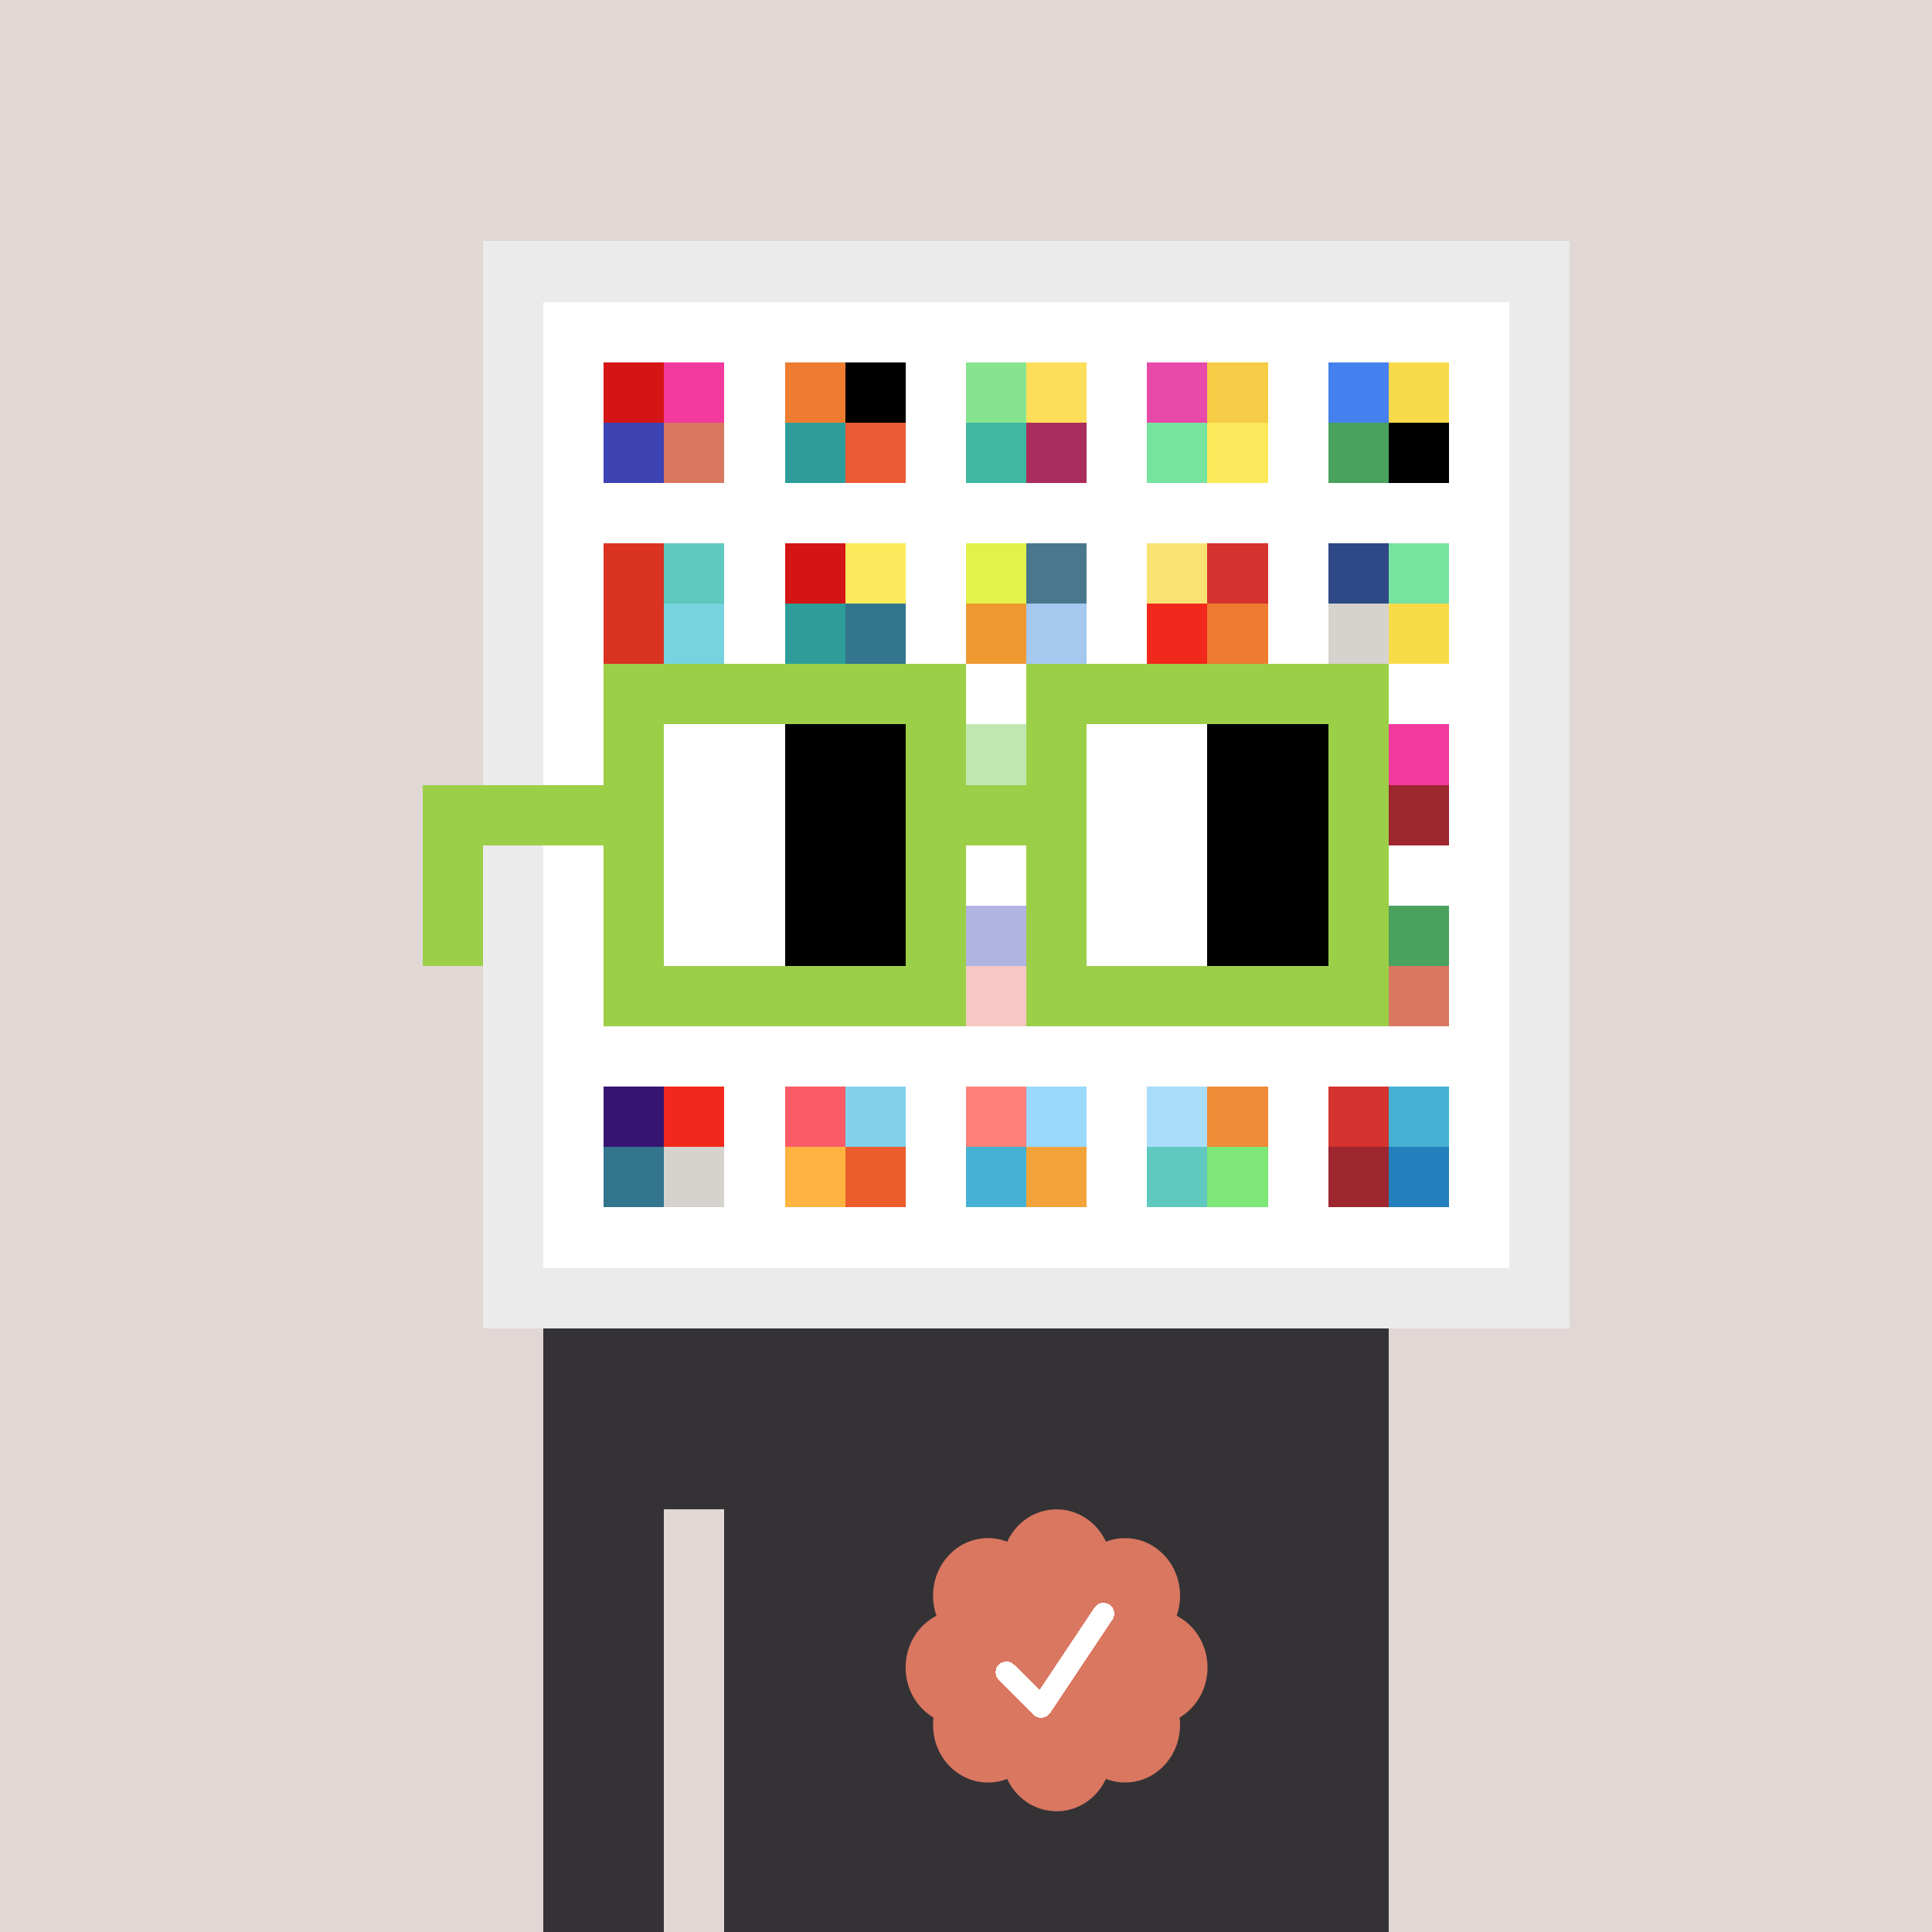 <svg xmlns="http://www.w3.org/2000/svg" viewBox="0 0 320 320" width="2000" height="2000" shape-rendering="crispEdges"><defs><style>.check{fill: #D97760}</style></defs><path fill="#E1D7D5" d="M0 0h320v320H0z" /><path fill="#EBEBEB" d="M80 40h180v180H80z"/><path fill="#FFFFFF" d="M90 50h160v160H90z"/><path fill="#D41515" d="M100 60h10v10h-10z"/><path fill="#3D43B3" d="M100 70h10v10h-10z"/><path fill="#F2399D" d="M110 60h10v10h-10z"/><path fill="#D97760" d="M110 70h10v10h-10z"/><path fill="#ED7C30" d="M130 60h10v10h-10z"/><path fill="#2E9D9A" d="M130 70h10v10h-10z"/><path fill="#000000" d="M140 60h10v10h-10z"/><path fill="#EA5B33" d="M140 70h10v10h-10z"/><path fill="#86E48E" d="M160 60h10v10h-10z"/><path fill="#3EB8A1" d="M160 70h10v10h-10z"/><path fill="#FCDE5B" d="M170 60h10v10h-10z"/><path fill="#AA2C5C" d="M170 70h10v10h-10z"/><path fill="#E84AA9" d="M190 60h10v10h-10z"/><path fill="#77E39F" d="M190 70h10v10h-10z"/><path fill="#F6CB45" d="M200 60h10v10h-10z"/><path fill="#FBEA5B" d="M200 70h10v10h-10z"/><path fill="#4581EE" d="M220 60h10v10h-10z"/><path fill="#49A25E" d="M220 70h10v10h-10z"/><path fill="#F9DA4A" d="M230 60h10v10h-10z"/><path fill="#000000" d="M230 70h10v10h-10z"/><path fill="#DA3321" d="M100 90h10v10h-10z"/><path fill="#DA3321" d="M100 100h10v10h-10z"/><path fill="#5FC9BF" d="M110 90h10v10h-10z"/><path fill="#77D3DE" d="M110 100h10v10h-10z"/><path fill="#D41515" d="M130 90h10v10h-10z"/><path fill="#2E9D9A" d="M130 100h10v10h-10z"/><path fill="#FBEA5B" d="M140 90h10v10h-10z"/><path fill="#33758D" d="M140 100h10v10h-10z"/><path fill="#E2F24A" d="M160 90h10v10h-10z"/><path fill="#EF9933" d="M160 100h10v10h-10z"/><path fill="#49788D" d="M170 90h10v10h-10z"/><path fill="#A4C8EE" d="M170 100h10v10h-10z"/><path fill="#FAE272" d="M190 90h10v10h-10z"/><path fill="#F2281C" d="M190 100h10v10h-10z"/><path fill="#D5332F" d="M200 90h10v10h-10z"/><path fill="#ED7C30" d="M200 100h10v10h-10z"/><path fill="#2E4985" d="M220 90h10v10h-10z"/><path fill="#D6D3CE" d="M220 100h10v10h-10z"/><path fill="#77E39F" d="M230 90h10v10h-10z"/><path fill="#F9DB49" d="M230 100h10v10h-10z"/><path fill="#63C23C" d="M160 120h10v10h-10z"/><path fill="#F2399D" d="M230 120h10v10h-10z"/><path fill="#9D262F" d="M230 130h10v10h-10z"/><path fill="#3D43B3" d="M160 150h10v10h-10z"/><path fill="#EC7368" d="M160 160h10v10h-10z"/><path fill="#49A25E" d="M230 150h10v10h-10z"/><path fill="#D97760" d="M230 160h10v10h-10z"/><path fill="#371471" d="M100 180h10v10h-10z"/><path fill="#33758D" d="M100 190h10v10h-10z"/><path fill="#F2281C" d="M110 180h10v10h-10z"/><path fill="#D6D3CE" d="M110 190h10v10h-10z"/><path fill="#FA5B67" d="M130 180h10v10h-10z"/><path fill="#FFB340" d="M130 190h10v10h-10z"/><path fill="#81D1EC" d="M140 180h10v10h-10z"/><path fill="#EB5D2D" d="M140 190h10v10h-10z"/><path fill="#FF8079" d="M160 180h10v10h-10z"/><path fill="#45B2D3" d="M160 190h10v10h-10z"/><path fill="#9AD9FB" d="M170 180h10v10h-10z"/><path fill="#F2A43A" d="M170 190h10v10h-10z"/><path fill="#A7DDF9" d="M190 180h10v10h-10z"/><path fill="#5FC9BF" d="M190 190h10v10h-10z"/><path fill="#EF8C37" d="M200 180h10v10h-10z"/><path fill="#7DE778" d="M200 190h10v10h-10z"/><path fill="#D5332F" d="M220 180h10v10h-10z"/><path fill="#9D262F" d="M220 190h10v10h-10z"/><path fill="#45B2D3" d="M230 180h10v10h-10z"/><path fill="#2480BD" d="M230 190h10v10h-10z"/><path fill="#343235" d="M90 220h20v100H90V220Zm20 0h10v30h-10v-30Zm10 0h110v100H120V220Z"/><path class="check" shape-rendering="geometricPrecision" d="M200 276.191c0-3.762-2.083-7.024-5.114-8.572a9.97 9.97 0 0 0 .567-3.333c0-5.262-4.072-9.519-9.091-9.519-1.118 0-2.19.199-3.18.595-1.472-3.184-4.586-5.362-8.181-5.362-3.595 0-6.704 2.184-8.182 5.357a8.604 8.604 0 0 0-3.182-.595c-5.023 0-9.09 4.262-9.09 9.524 0 1.176.198 2.295.565 3.333-3.028 1.548-5.112 4.805-5.112 8.572 0 3.559 1.862 6.661 4.624 8.299-.048.405-.077.81-.077 1.225 0 5.262 4.067 9.523 9.09 9.523 1.12 0 2.191-.204 3.179-.594 1.476 3.175 4.586 5.356 8.183 5.356 3.6 0 6.71-2.181 8.183-5.356.988.387 2.059.59 3.18.59 5.024 0 9.091-4.263 9.091-9.525 0-.413-.029-.818-.079-1.22 2.757-1.637 4.626-4.739 4.626-8.296v-.002Z" /><path fill="#fff" d="m184.249 268.252-10.319 15.476a1.785 1.785 0 0 1-2.478.496l-.274-.224-5.75-5.75a1.784 1.784 0 1 1 2.524-2.524l4.214 4.207 9.106-13.666a1.787 1.787 0 0 1 2.476-.493 1.784 1.784 0 0 1 .501 2.476v.002Z"/><path fill="#FFFFFF" fill-opacity=".6" d="M160 120h10v50h-10z"/><path fill="#fff" d="M130 120h-20v10h20v-10Zm0 10h-20v10h20v-10Zm0 10h-20v10h20v-10Zm0 10h-20v10h20v-10Z"/><path fill="#000" d="M150 120h-20v10h20v-10Zm0 10h-20v10h20v-10Zm0 10h-20v10h20v-10Zm0 10h-20v10h20v-10Z"/><path fill="#fff" d="M200 120h-20v10h20v-10Zm0 10h-20v10h20v-10Zm0 10h-20v10h20v-10Zm0 10h-20v10h20v-10Z"/><path fill="#000" d="M220 120h-20v10h20v-10Zm0 10h-20v10h20v-10Zm0 10h-20v10h20v-10Zm0 10h-20v10h20v-10Z"/><path fill="#9CCF48" d="M160 110h-60v10h60v-10Zm70 0h-60v10h60v-10Zm-120 10h-10v10h10v-10Zm50 0h-10v10h10v-10Zm20 0h-10v10h10v-10Zm50 0h-10v10h10v-10Zm0 10h-10v10h10v-10Zm-120 10h-10v10h10v-10Zm50 0h-10v10h10v-10Zm20 0h-10v10h10v-10Zm50 0h-10v10h10v-10Zm-150 0H70v10h10v-10Zm0 10H70v10h10v-10Zm30 0h-10v10h10v-10Zm50 0h-10v10h10v-10Zm20 0h-10v10h10v-10Zm50 0h-10v10h10v-10Zm-70 10h-60v10h60v-10Zm70 0h-60v10h60v-10Zm-120-30H70v10h40v-10Zm70 0h-30v10h30v-10Z"/></svg>